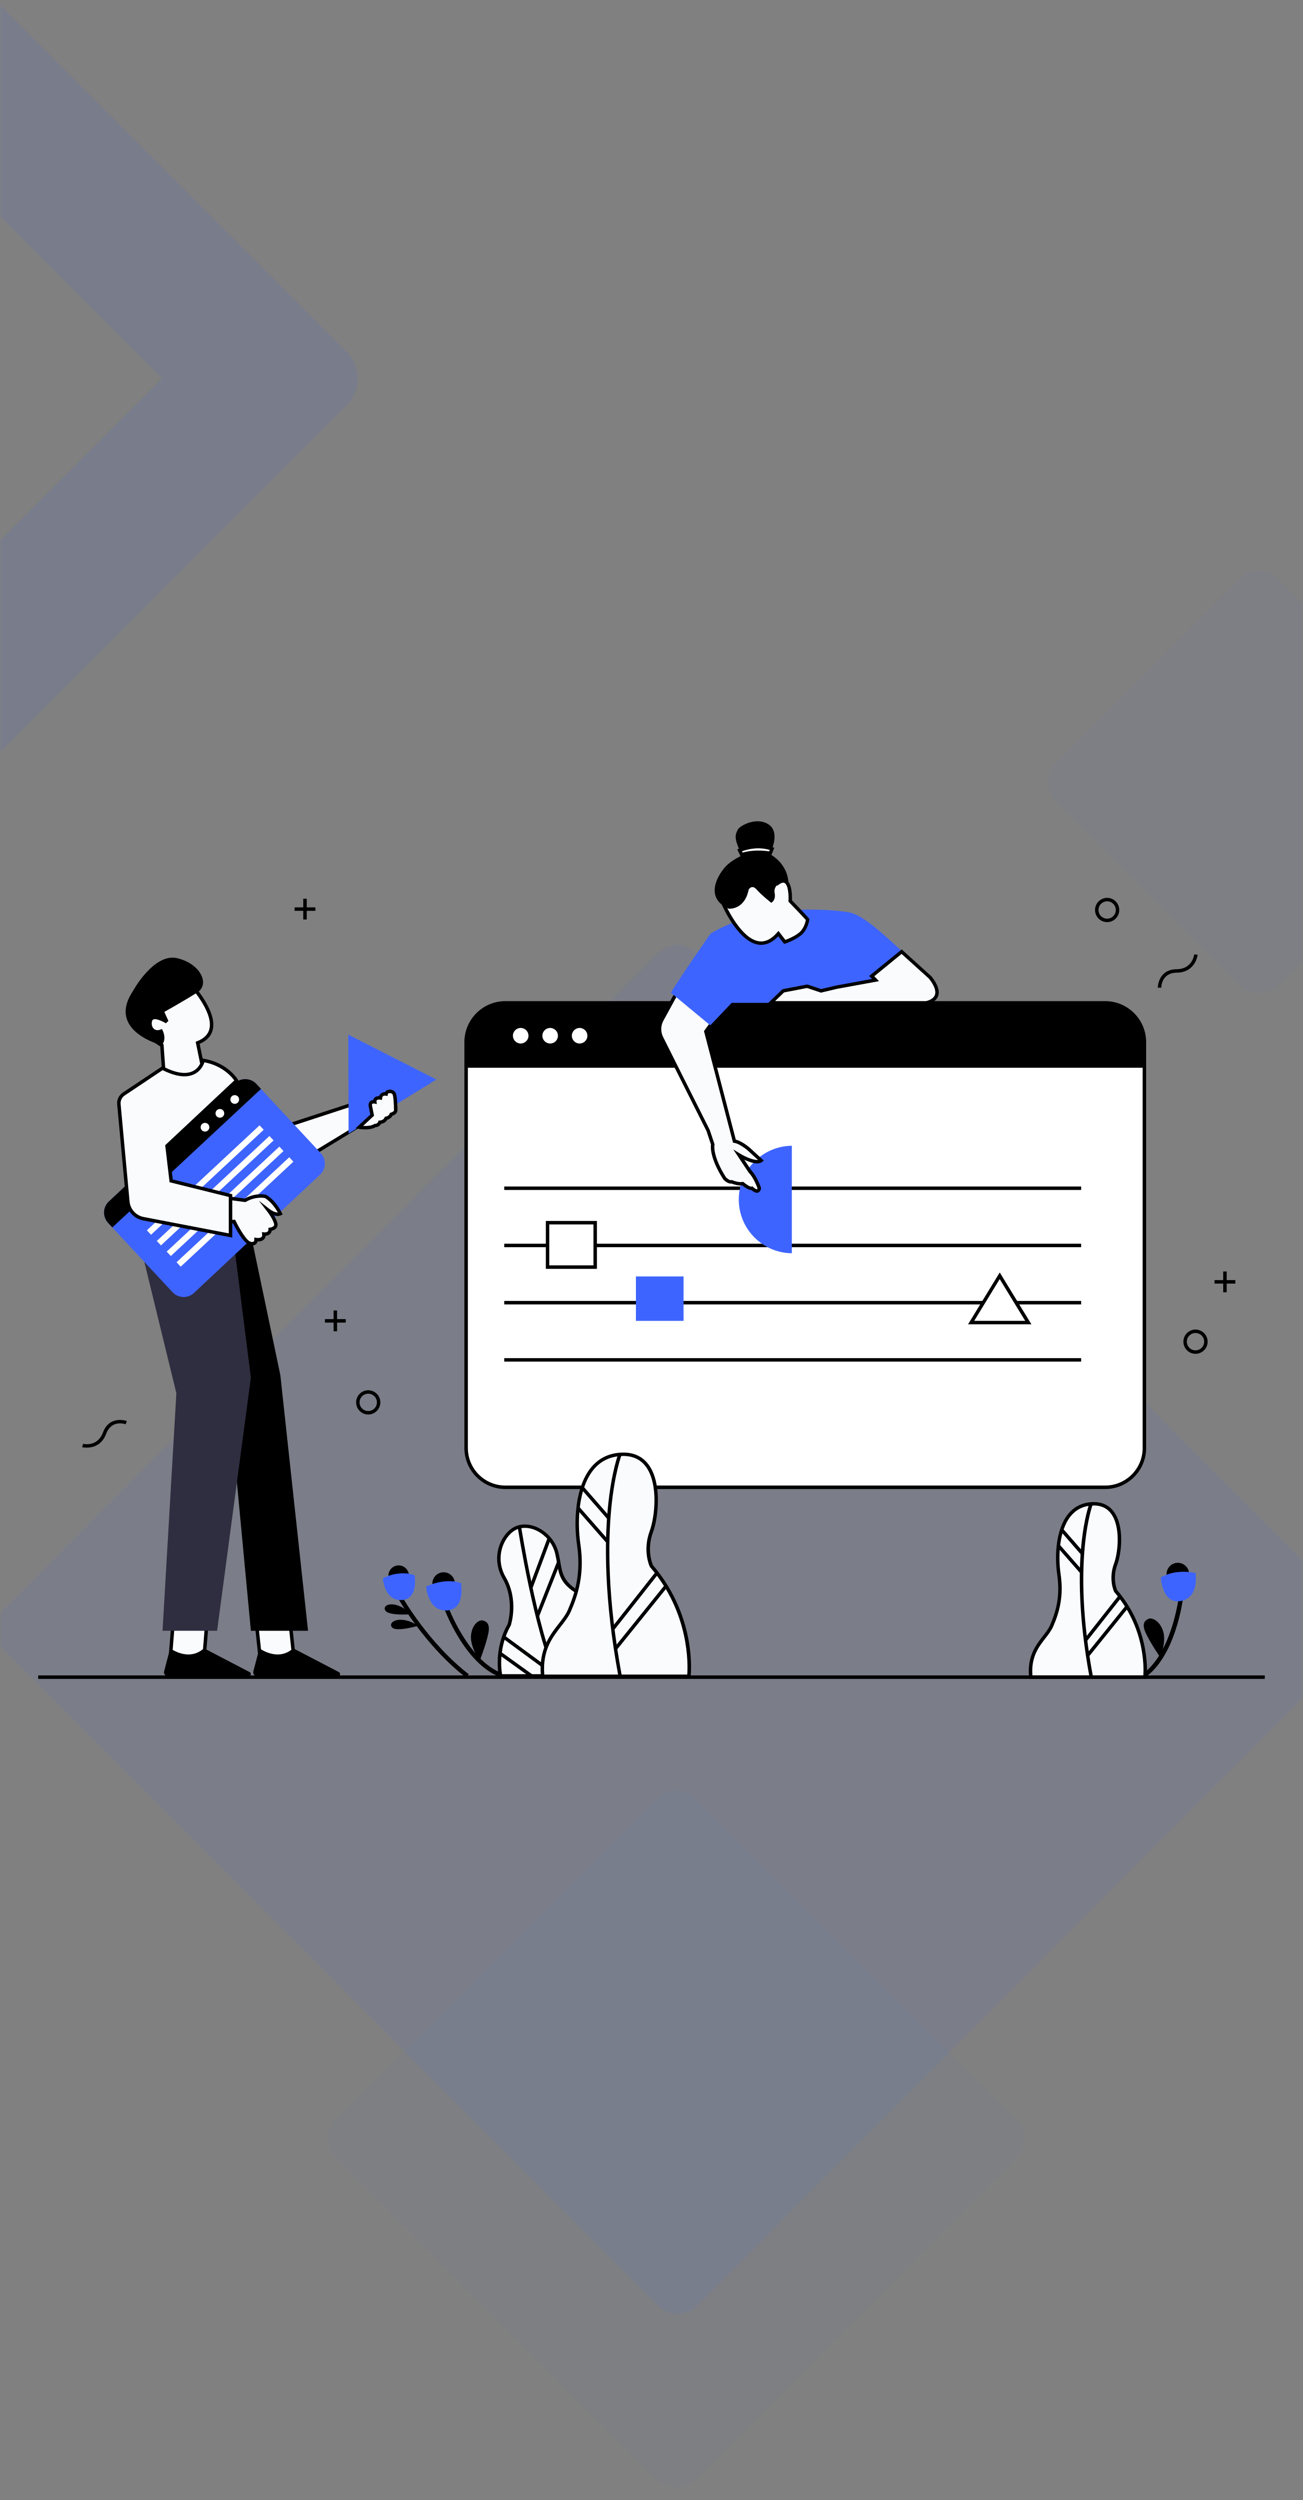 <?xml version="1.0" encoding="UTF-8"?>
<svg id="Layer_1" data-name="Layer 1" xmlns="http://www.w3.org/2000/svg" width="484" height="928" xmlns:xlink="http://www.w3.org/1999/xlink" viewBox="0 0 484 928">
  <rect x="0" y="0" width="484" height="928" fill="#808080" stroke="none"/>
  <defs>
    <style>
      .cls-1 {
        fill: #fafbfd;
      }

      .cls-2 {
        fill: #fff;
      }

      .cls-3, .cls-4, .cls-5, .cls-6, .cls-7 {
        fill: #3e64ff;
      }

      .cls-8 {
        fill: #2f2e40;
      }

      .cls-9 {
        fill: none;
        mask: url(#mask);
      }

      .cls-4 {
        opacity: .04;
      }

      .cls-4, .cls-5, .cls-6 {
        fill-rule: evenodd;
      }

      .cls-4, .cls-5, .cls-6, .cls-7 {
        isolation: isolate;
      }

      .cls-5 {
        opacity: .07;
      }

      .cls-6 {
        opacity: .03;
      }

      .cls-7 {
        opacity: .09;
      }
    </style>
    <mask id="mask" x="-200.9" y="-26.57" width="746.71" height="954.57" maskUnits="userSpaceOnUse">
      <g id="mask-2">
        <rect id="path-1" class="cls-2" width="484" height="928"/>
      </g>
    </mask>
  </defs>
  <g class="cls-9">
    <g id="Shape">
      <g id="Rectangle">
        <path class="cls-6" d="m258.21,667.21l119.28,119.5c3.9,3.9,3.9,10.23,0,14.13l-119.28,119.5c-3.9,3.91-10.23,3.91-14.14.01h-.01s-119.28-119.51-119.28-119.51c-3.9-3.9-3.9-10.23,0-14.13l119.28-119.5c3.9-3.91,10.23-3.91,14.14-.01h.01Z"/>
        <path class="cls-4" d="m474.7,214.81l68.2,68.32c3.9,3.9,3.9,10.23,0,14.13l-68.2,68.32c-3.9,3.91-10.23,3.91-14.14.01,0,0,0,0-.01-.01l-68.2-68.32c-3.9-3.9-3.9-10.23,0-14.13l68.2-68.32c3.9-3.91,10.23-3.91,14.14-.01,0,0,0,0,.01.01Z"/>
        <path class="cls-5" d="m258.74,353.62l243.63,244.08c3.9,3.9,3.9,10.23,0,14.13l-243.63,244.08c-3.9,3.91-10.23,3.91-14.14.01h-.01S.95,611.83.95,611.83c-3.9-3.9-3.9-10.23,0-14.13l243.63-244.08c3.9-3.91,10.23-3.91,14.14-.01,0,0,0,0,.01.01Z"/>
        <path class="cls-7" d="m128.84,130.68c5.42,5.42,5.43,14.21.02,19.62L-24.03,303.19c-5.41,5.41-14.2,5.4-19.62-.02l-153.18-153.18c-5.42-5.42-5.43-14.21-.02-19.62L-43.95-22.51c5.41-5.41,14.2-5.4,19.62.02l153.18,153.18Zm-68.66,9.75L-34.08,46.17l-94.09,94.09,94.26,94.26,94.09-94.09Z"/>
      </g>
    </g>
  </g>
  <g>
    <g id="Enviroment">
      <polygon points="125.2 489.62 125.2 486.41 123.91 486.41 123.91 489.62 120.7 489.62 120.7 490.91 123.91 490.91 123.91 494.13 125.2 494.13 125.2 490.91 128.42 490.91 128.42 489.62 125.2 489.62"/>
      <polygon points="455.65 475.14 455.65 471.93 454.36 471.93 454.36 475.14 451.14 475.14 451.14 476.43 454.36 476.43 454.36 479.65 455.65 479.65 455.65 476.43 458.87 476.43 458.87 475.14 455.65 475.14"/>
      <polygon points="117.16 336.79 113.94 336.79 113.94 333.57 112.65 333.57 112.65 336.79 109.43 336.79 109.43 338.07 112.65 338.07 112.65 341.29 113.94 341.29 113.94 338.07 117.16 338.07 117.16 336.79"/>
      <path d="m136.78,525.02c-2.48,0-4.5-2.02-4.5-4.5s2.02-4.5,4.5-4.5,4.5,2.02,4.5,4.5-2.02,4.5-4.5,4.5Zm0-7.72c-1.77,0-3.22,1.44-3.22,3.22s1.44,3.22,3.22,3.22,3.22-1.44,3.22-3.22-1.44-3.22-3.22-3.22Z"/>
      <path d="m411.25,342.26c-2.48,0-4.5-2.02-4.5-4.5s2.02-4.5,4.5-4.5,4.5,2.02,4.5,4.5-2.02,4.5-4.5,4.5Zm0-7.72c-1.77,0-3.22,1.44-3.22,3.22s1.44,3.22,3.22,3.22,3.22-1.44,3.22-3.22-1.44-3.22-3.22-3.22Z"/>
      <path d="m444.07,502.49c-2.48,0-4.5-2.02-4.5-4.5s2.02-4.5,4.5-4.5,4.5,2.02,4.5,4.5-2.02,4.5-4.5,4.5Zm0-7.72c-1.77,0-3.22,1.44-3.22,3.22s1.44,3.22,3.22,3.22,3.22-1.44,3.22-3.22-1.44-3.22-3.22-3.22Z"/>
      <path d="m430.06,366.62c0-.07.02-6.81,7.06-6.88,5.8-.06,6.44-5.28,6.47-5.5l1.28.13c0,.07-.77,6.58-7.73,6.65-5.76.06-5.79,5.36-5.78,5.58h-1.29Z"/>
      <path d="m32.21,537.32c-.98,0-1.65-.16-1.67-.16l.31-1.25c.22.05,5.34,1.24,7.38-4.19,2.47-6.59,8.82-4.3,8.88-4.28l-.45,1.21.23-.6-.22.6c-.21-.08-5.21-1.85-7.23,3.52-1.67,4.44-5.15,5.15-7.23,5.15Z"/>
    </g>
    <g id="Screen">
      <g>
        <rect class="cls-2" x="173.14" y="372.23" width="251.94" height="179.82" rx="14.57" ry="14.57"/>
        <path d="m410.52,552.69h-222.81c-8.39,0-15.21-6.82-15.21-15.21v-150.68c0-8.39,6.82-15.21,15.21-15.21h222.81c8.39,0,15.21,6.82,15.21,15.21v150.68c0,8.39-6.82,15.21-15.21,15.21Zm-222.81-179.82c-7.68,0-13.92,6.25-13.92,13.92v150.68c0,7.68,6.25,13.92,13.92,13.92h222.81c7.68,0,13.92-6.25,13.92-13.92v-150.68c0-7.68-6.25-13.92-13.92-13.92h-222.81Z"/>
      </g>
      <path d="m425.08,386.79v9.52h-251.94v-9.52c0-8.05,6.52-14.57,14.57-14.57h222.81c8.04,0,14.57,6.52,14.57,14.57Z"/>
      <rect x="187.3" y="440.39" width="214.29" height="1.29"/>
      <rect x="187.3" y="461.63" width="214.29" height="1.29"/>
      <rect x="187.3" y="482.87" width="214.29" height="1.29"/>
      <rect x="187.3" y="504.1" width="214.29" height="1.29"/>
      <g>
        <polygon class="cls-2" points="360.73 490.91 381.97 490.91 371.35 473.54 360.73 490.91"/>
        <path d="m383.11,491.55h-23.53l11.77-19.25,11.77,19.25Zm-21.24-1.29h18.94l-9.47-15.5-9.47,15.5Z"/>
      </g>
      <rect class="cls-3" x="236.21" y="473.78" width="17.7" height="16.49"/>
      <g>
        <rect class="cls-2" x="203.39" y="453.83" width="17.7" height="16.49"/>
        <path d="m221.73,470.96h-18.98v-17.78h18.98v17.78Zm-17.7-1.29h16.41v-15.2h-16.41v15.2Z"/>
      </g>
      <circle class="cls-2" cx="193.41" cy="384.41" r="2.89" transform="translate(-217.02 513.75) rotate(-80.78)"/>
      <circle class="cls-2" cx="204.35" cy="384.41" r="2.89" transform="translate(-207.83 524.55) rotate(-80.78)"/>
      <circle class="cls-2" cx="215.3" cy="384.41" r="2.89" transform="translate(-198.64 535.36) rotate(-80.78)"/>
    </g>
    <g id="Plant">
      <path d="m433.43,585.2c.53,2.25,2.78,3.64,5.03,3.12,2.25-.53,3.64-2.78,3.12-5.03-.53-2.25-2.78-3.64-5.03-3.12-2.25.53-3.64,2.78-3.12,5.03Z"/>
      <path d="m424.87,622.94l-.89-1.34c11.21-7.39,13.85-28.65,13.88-28.86l1.6.19c-.11.9-2.76,22.22-14.59,30.02Z"/>
      <path class="cls-3" d="m444.08,583.86s-7.09-1.81-12.9,1.66c0,0,.45,9.61,7.01,8.79,7.47-.93,5.89-10.45,5.89-10.45Z"/>
      <path d="m431.01,615.22s2.42-6.06.92-10.11c-1.5-4.04-4.41-4.73-5.39-4.23s-2.68,1.45-.98,5.18c1.7,3.72,5.45,9.16,5.45,9.16Z"/>
      <g>
        <path class="cls-1" d="m414.42,590.56s-2.09-4.39,0-10.02c2.09-5.64,3.55-23.18-8.98-22.35-12.53.84-13.37,17.54-12.11,26.1s-.63,14.41-2.71,19.21c-2.09,4.8-8.77,8.35-7.73,19h42.39s2.09-16.92-10.86-31.95Z"/>
        <path d="m425.85,623.15h-43.55l-.06-.58c-.76-7.75,2.5-11.94,5.12-15.31,1.07-1.37,2.07-2.67,2.66-4.01,2.11-4.85,3.89-10.49,2.67-18.86-1-6.81-.54-16.76,4.02-22.4,2.19-2.71,5.11-4.2,8.69-4.44,3.6-.24,6.4.94,8.31,3.5,4.07,5.45,2.87,15.53,1.32,19.72-1.83,4.94-.3,8.88-.05,9.45,12.92,15.06,10.97,32.21,10.95,32.38l-.07.56Zm-42.37-1.29h41.21c.2-3.04.53-17.78-10.76-30.89l-.06-.07-.04-.08c-.09-.19-2.18-4.7-.02-10.52,1.42-3.83,2.59-13.5-1.14-18.5-1.63-2.19-4.05-3.19-7.19-2.98-3.21.21-5.82,1.55-7.77,3.96-4.3,5.32-4.7,14.86-3.75,21.4,1.28,8.71-.68,14.78-2.76,19.56-.65,1.5-1.71,2.85-2.82,4.29-2.54,3.26-5.4,6.95-4.9,13.81Z"/>
      </g>
      <g>
        <path class="cls-1" d="m405.33,558.09s-8.14,20.47,0,64.32v-64.32Z"/>
        <path d="m404.7,622.52c-4.22-22.73-3.99-39.07-3.06-48.79,1.02-10.57,3.01-15.68,3.1-15.89l1.2.48c-.08.2-7.97,20.85.03,63.97l-1.27.24Z"/>
      </g>
      <g>
        <path class="cls-1" d="m394.36,567.88l7.68,8.81-7.68-8.81Z"/>
        <rect x="397.56" y="566.44" width="1.29" height="11.69" transform="translate(-278 402.52) rotate(-41.08)"/>
      </g>
      <g>
        <path class="cls-1" d="m393.15,573.73l8.57,9.75-8.57-9.75Z"/>
        <rect x="396.79" y="572.11" width="1.29" height="12.98" transform="translate(-283.03 406.24) rotate(-41.3)"/>
      </g>
      <g>
        <path class="cls-1" d="m416.03,592.54l-12.83,16.26,12.83-16.26Z"/>
        <rect x="399.27" y="600.03" width="20.71" height="1.29" transform="translate(-315.67 550.23) rotate(-51.73)"/>
      </g>
      <g>
        <path class="cls-1" d="m418.66,596.35l-14.66,18.16,14.66-18.16Z"/>
        <rect x="399.66" y="604.79" width="23.34" height="1.29" transform="translate(-318.12 545.05) rotate(-51.08)"/>
      </g>
    </g>
    <g id="Plant-2" data-name="Plant">
      <g>
        <path class="cls-1" d="m185.94,622.06s-2.14-9.63,3.21-18.99c0,0,2.94-9.09-1.87-17.38-4.81-8.29,0-17.65,5.62-18.99,5.62-1.34,12.3,3.21,13.91,9.63,1.6,6.42.27,10.96,9.89,15.78,9.63,4.81,9.23,29.95,9.23,29.95h-39.98Z"/>
        <path d="m226.55,622.7h-41.13l-.11-.5c-.09-.4-2.12-9.94,3.24-19.38.23-.79,2.57-9.21-1.83-16.8-2.41-4.15-2.73-9.03-.86-13.36,1.45-3.39,4.09-5.91,6.89-6.57,6-1.43,13,3.38,14.68,10.1.32,1.27.52,2.44.71,3.58.8,4.67,1.37,8.04,8.85,11.78,9.88,4.94,9.6,29.49,9.58,30.54v.63Zm-40.08-1.29h38.8c-.02-3.9-.55-24.57-8.87-28.73s-8.74-8.05-9.54-12.71c-.19-1.11-.39-2.27-.69-3.49-1.52-6.07-7.78-10.43-13.13-9.16-2.41.57-4.71,2.81-6,5.83-1.7,3.96-1.41,8.41.79,12.21,4.9,8.44,2.05,17.52,1.93,17.9l-.05.12c-4.48,7.84-3.57,15.95-3.23,18.02Z"/>
      </g>
      <path d="m206.21,622.46c-7.97-17.4-13.9-55.54-13.96-55.93l1.27-.2c.06.38,5.96,38.35,13.86,55.59l-1.17.54Z"/>
      <circle cx="164.78" cy="587.76" r="4.18"/>
      <path d="m185.93,622.54c-13.3-4.89-20.76-25.03-21.07-25.89l1.51-.55c.07.2,7.52,20.3,20.11,24.93l-.55,1.51Z"/>
      <rect x="190.81" y="579.55" width="19.58" height="1.29" transform="translate(-413.11 565.39) rotate(-69.55)"/>
      <rect x="192.81" y="589.2" width="21.48" height="1.29" transform="translate(-419.81 562.11) rotate(-68.41)"/>
      <path class="cls-3" d="m158.29,588.89s6.49-3.39,12.94-1.34c0,0,1.76,9.46-4.81,10.16-7.49.8-8.13-8.82-8.13-8.82Z"/>
      <circle cx="148.1" cy="584.81" r="3.8" transform="translate(-213.97 102.28) rotate(-22.67)"/>
      <path d="m178.18,616.44s-3.74-5.35-3.21-9.63c.53-4.28,3.21-5.62,4.28-5.35s2.94.8,2.14,4.81-3.21,10.16-3.21,10.16Z"/>
      <rect x="196.37" y="602.59" width="1.29" height="24.62" transform="translate(-415.18 409.63) rotate(-53.7)"/>
      <rect x="190.94" y="610.64" width="1.29" height="14.42" transform="translate(-422.04 413.11) rotate(-54.32)"/>
      <g>
        <path class="cls-1" d="m241.96,581.27s-2.67-5.62,0-12.84,4.55-29.68-11.5-28.61c-16.05,1.07-17.12,22.46-15.51,33.43,1.6,10.96-.8,18.45-3.48,24.6-2.67,6.15-11.23,10.7-9.89,24.34h54.29s2.67-21.66-13.91-40.92Z"/>
        <path d="m256.44,622.83h-55.44l-.06-.58c-.97-9.86,3.18-15.19,6.52-19.48,1.37-1.76,2.67-3.43,3.43-5.18,2.71-6.24,5-13.49,3.43-24.25-1.27-8.68-.69-21.36,5.11-28.54,2.77-3.43,6.47-5.32,11-5.62,4.54-.3,8.07,1.18,10.48,4.4,5.11,6.84,3.58,19.92,1.67,25.08-2.39,6.45-.34,11.6-.05,12.26,8.61,10.04,11.96,20.71,13.25,27.91,1.41,7.83.77,13.2.74,13.43l-.07.56Zm-54.27-1.29h53.11c.26-3.52.91-22.76-13.81-39.85l-.06-.07-.04-.08c-.11-.24-2.76-5.95-.02-13.34,1.83-4.94,3.33-17.41-1.49-23.86-2.13-2.85-5.28-4.16-9.36-3.89-4.16.28-7.55,2.01-10.08,5.14-5.54,6.86-6.07,19.13-4.83,27.55,1.63,11.11-.87,18.85-3.52,24.95-.82,1.89-2.17,3.62-3.59,5.45-3.29,4.23-7.01,9.01-6.3,17.98Z"/>
      </g>
      <path d="m152.85,599.17s-8.35.67-9.68-1.33c-1.33-1.99,2.29-3.76,7.04-.75.68.43,2.64,2.08,2.64,2.08Z"/>
      <path d="m155.44,603.41s-8.03,2.39-9.74.71c-1.71-1.67,1.46-4.15,6.73-2.2.76.28,3.01,1.48,3.01,1.48Z"/>
      <path d="m173.14,622.69c-15.2-11.73-24.98-28.95-25.08-29.12l1.4-.79c.1.17,9.73,17.11,24.66,28.64l-.98,1.27Z"/>
      <path d="m229.7,622.17c-5.4-29.08-5.11-50-3.92-62.42,1.3-13.51,3.85-20.03,3.95-20.3l1.2.48c-.03.07-2.6,6.68-3.88,20.03-1.18,12.33-1.45,33.09,3.91,61.98l-1.27.24Z"/>
      <rect x="220.55" y="550.39" width="1.29" height="14.97" transform="translate(-312.11 282.67) rotate(-41.08)"/>
      <path class="cls-3" d="m142.2,585.84s5.52-3.23,11.77-1.22c0,0,1.6,8.6-4.38,9.24-6.81.73-7.39-8.02-7.39-8.02Z"/>
      <rect x="219.56" y="557.65" width="1.29" height="16.63" transform="translate(-318.77 286.12) rotate(-41.3)"/>
      <rect x="222.56" y="593.58" width="26.52" height="1.29" transform="translate(-376.77 411.34) rotate(-51.73)"/>
      <rect x="223.06" y="599.67" width="29.89" height="1.29" transform="translate(-378.59 408.4) rotate(-51.08)"/>
    </g>
    <g id="Woman">
      <path class="cls-3" d="m294.13,425.27v39.9c-10.91-.13-19.71-9.01-19.71-19.95s8.81-19.82,19.71-19.95Z"/>
      <g>
        <path class="cls-1" d="m263.05,419.63l1.71,5.13s-1.03,4.11,4.45,12.66c0,0,1.54,1.54,2.57,1.2,0,0,2.4,1.03,4.11.68,0,0,2.4,2.05,3.42,1.71,0,0,2.4,2.4,2.74,0,0,0-1.37-4.11-3.42-6.16l-4.11-6.16s6.16,3.76,8.21,2.05l-4.45-4.11s-3.08-2.74-5.48-3.08l-10.61-40.73,5.48-7.53-14.03-10.95-7.75,14.12c-1.15,2.09-1.19,4.61-.12,6.74l17.29,34.42Z"/>
        <path d="m281.19,442.73c-.82,0-1.68-.65-2.1-1.03h-.02c-1.14,0-2.66-1.12-3.38-1.71-1.55.18-3.37-.46-3.97-.69-1.28.2-2.68-1.13-2.97-1.42l-.09-.11c-4.96-7.75-4.71-12-4.57-12.96l-1.64-4.93-17.27-34.38c-1.16-2.32-1.11-5.06.13-7.34l8.12-14.78,15.12,11.8-5.66,7.79,10.43,40.04c2.47.58,5.26,3.04,5.38,3.15l5,4.61-.56.47c-1.52,1.26-4.54.22-6.67-.78l2.65,3.98c2.11,2.15,3.47,6.19,3.53,6.37l.05.14-.02.15c-.15,1.04-.65,1.41-1.05,1.55-.14.05-.29.07-.44.07Zm-1.71-2.44l.28.28c.52.51,1.24.94,1.46.87.02,0,.1-.09.16-.36-.26-.74-1.51-4.05-3.22-5.76l-.08-.1-5.72-8.59,2.49,1.52c2.01,1.23,5.07,2.56,6.7,2.39l-3.71-3.42s-2.96-2.61-5.13-2.92l-.42-.06-.11-.41-10.69-41.02,5.29-7.27-12.95-10.1-7.39,13.46c-1.05,1.9-1.09,4.2-.11,6.14l17.31,34.46,1.79,5.36-.05.18s-.84,4,4.33,12.1c.53.51,1.46,1.13,1.86,1l.23-.08.22.1s2.24.94,3.73.65l.31-.06.24.2c1.09.93,2.45,1.71,2.8,1.59l.38-.13Z"/>
      </g>
      <path class="cls-3" d="m249.19,368.46l14.65,12.12,7.94-8.35h71.53s6.8-2.62,3.27-7.38c-1.72-2.32-7.11-7.66-12.23-12.41-6.95-6.44-14.23-12.97-18.76-13.76-7.87-1.37-17.46-1.03-17.46-1.03,0,0-18.14-.68-34.23,8.9,0,0-10.95,15.74-14.72,21.91Z"/>
      <g>
        <g>
          <path class="cls-1" d="m299.99,341.31c-.08-.27-6.48-6.9-6.48-6.9,0,0,.68-10.61-4.79-6.5l-5.92-6.63-14.22,13.97s9.98,23.53,20.54,11.29l2.38,3.08s3.38-1.1,5.67-2.95c2.39-1.94,2.83-5.36,2.83-5.36Z"/>
          <path d="m282.74,350.71c-.37,0-.73-.03-1.1-.09-7.66-1.2-13.41-14.55-13.65-15.12l-.17-.4,15.01-14.75,5.99,6.7c1.23-.79,2.31-.95,3.21-.46,2.25,1.22,2.2,6.2,2.14,7.57,6.31,6.54,6.39,6.78,6.44,6.95l.04.13-.02.14c-.02.15-.5,3.7-3.06,5.78-2.35,1.9-5.73,3.02-5.87,3.06l-.43.14-2.19-2.83c-2,2.11-4.13,3.17-6.34,3.17Zm-13.39-15.31c1.01,2.22,6.22,12.97,12.49,13.96,2.34.37,4.63-.72,6.8-3.24l.52-.6,2.58,3.34c.96-.35,3.34-1.31,5.04-2.69,1.81-1.46,2.4-3.91,2.55-4.69-.75-.87-4.13-4.41-6.27-6.62l-.2-.2.02-.28c.14-2.19-.13-5.93-1.45-6.64-.53-.29-1.31-.05-2.31.7l-.47.35-5.87-6.56-13.42,13.19Z"/>
        </g>
        <path d="m292.83,328.59c-2.05-2.74-5.67.01-5.1,2.82.57,2.82-1.25,3.68-1.25,3.68,0,0-3.56-2.79-5.41-4.9-1.85-2.12-2.98.02-2.98.02-1.52,7.65-7.38,7.07-7.38,7.07-9.67-4.18-3.58-13.45-.55-16.28,2.14-2,5.5-3.5,5.5-3.5-.05-.09-.09-.18-.14-.28-.29-.59-.55-1.13-.78-1.63-2.1-4.62-1.64-5.89-.59-7.8.68-1.25,6.88-4.82,11.42-1.74,3.12,2.11,2.14,6.48,1.22,9.01-.26.73-.52,1.3-.67,1.63-.09.2-.15.3-.15.3,7.67,4.5,6.87,11.58,6.87,11.58Z"/>
      </g>
      <g>
        <path class="cls-1" d="m325.21,363.77l-14.42,2.64-5.82,1.37-5.13-1.71-8.9,1.71-4.62,4.45h57.67s8.04-1.2,1.54-9.41l-10.61-9.58-11.12,9.07,1.41,1.47Z"/>
        <path d="m344.04,372.87h-59.32l5.91-5.69,9.25-1.78,5.12,1.71,5.67-1.33,13.24-2.42-1.07-1.11,12.09-9.86,11.09,10.03c2.36,2.98,3.16,5.47,2.4,7.41-.99,2.51-4.21,3.02-4.35,3.04h-.05Zm-56.12-1.29h56.02c.33-.06,2.64-.54,3.3-2.24.57-1.45-.18-3.56-2.18-6.09l-10.16-9.18-10.15,8.28,1.76,1.83-15.58,2.85-5.98,1.41-5.15-1.72-8.55,1.64-3.33,3.21Z"/>
      </g>
      <g>
        <path class="cls-1" d="m286.78,315.08c-.26.73-.52,1.3-.67,1.63-2.09-.35-6.48-.8-10.6.53-.29-.59-.55-1.13-.78-1.63,2.27-.92,7-2.3,12.05-.53Z"/>
        <path d="m275.18,318.01l-.25-.5c-.32-.64-.57-1.17-.79-1.65l-.28-.61.62-.25c2.43-.99,7.28-2.37,12.51-.54l.61.21-.22.61c-.27.74-.53,1.33-.7,1.69l-.21.44-.48-.08c-2.16-.36-6.36-.77-10.3.5l-.53.17Zm.43-2.05c.08.16.15.32.24.5,3.75-1.07,7.61-.8,9.88-.46.07-.15.14-.32.21-.51-4.17-1.25-8.04-.36-10.34.48Z"/>
      </g>
    </g>
    <g id="Man">
      <g>
        <polygon class="cls-1" points="76.73 603.7 75.77 615.72 63.22 615.72 64.19 603.7 76.73 603.7"/>
        <path d="m76.36,616.37h-13.83l1.07-13.32h13.83l-1.07,13.32Zm-12.44-1.29h11.25l.86-10.74h-11.25l-.86,10.74Z"/>
      </g>
      <path d="m63.22,611.79s6.82,5.17,12.54,0l16.98,8.85c.75.39.47,1.52-.37,1.52h-30.01c-.95,0-1.64-.9-1.4-1.81l2.25-8.56Z"/>
      <g>
        <polygon class="cls-1" points="107.94 603.7 109.23 615.72 96.69 615.72 95.4 603.7 107.94 603.7"/>
        <path d="m109.94,616.37h-13.84l-1.42-13.32h13.84l1.42,13.32Zm-12.68-1.29h11.25l-1.15-10.74h-11.25l1.15,10.74Z"/>
      </g>
      <path d="m96.37,611.79s6.82,5.17,12.54,0l16.98,8.85c.75.39.47,1.52-.37,1.52h-30.01c-.95,0-1.64-.9-1.4-1.81l2.25-8.56Z"/>
      <polygon points="90.61 445.94 104.13 510.38 114.42 605.3 93.19 605.3 85.46 523.25 65.56 459.62 90.61 445.94"/>
      <g>
        <path class="cls-1" d="m61.04,400.66l-.91-12.68s-7.55-3.93-6.64-9.36,3.32-9.97,15.4-15.4c0,0,18.42,18.42,4.53,23.86l2.42,11.78-14.8,1.81Z"/>
        <path d="m60.44,401.38l-.93-13.01c-1.5-.85-7.53-4.64-6.66-9.86,1-6.02,3.9-10.54,15.77-15.88l.41-.18.31.31c.46.46,11.36,11.47,9.74,19.23-.51,2.43-2.16,4.27-4.93,5.47l2.45,11.94-16.16,1.98Zm8.3-37.39c-12.15,5.55-13.85,10.14-14.62,14.73-.82,4.91,6.24,8.65,6.31,8.69l.32.17.88,12.37,13.43-1.64-2.38-11.63.5-.2c2.67-1.05,4.19-2.6,4.64-4.75,1.34-6.4-7.32-15.89-9.08-17.74Z"/>
      </g>
      <g>
        <polygon class="cls-1" points="79.19 405.97 105.57 418.19 142.9 405.97 142.9 412.08 105.89 434.6 66.96 418.19 79.19 405.97"/>
        <path d="m105.95,435.32l-40.12-16.91,13.22-13.22,26.56,12.31,37.93-12.42v7.36l-37.59,22.88Zm-37.86-17.35l37.75,15.91,36.41-22.16v-4.86l-36.72,12.03-26.21-12.14-11.23,11.23Z"/>
      </g>
      <path d="m60.13,381.93s2.11,3.32,0,6.04c0,0-20.54-5.13-10.87-19.93,0,0,7.85-14.5,16.61-12.38,8.76,2.11,12.12,9.71,7.42,12.71-4.7,3-12.25,7.22-12.25,7.22l1.51,3.32-.91.91s-4.53-2.72-5.13-.91c-.6,1.81.6,4.53,3.62,3.02Z"/>
      <polygon class="cls-8" points="60.37 605.3 65.51 517.13 52.32 463.08 85.46 450.21 93.19 511.34 80.64 605.3 60.37 605.3"/>
      <g>
        <path class="cls-3" d="m118.88,436l-46.81,43.89c-2.28,2.13-5.86,2.01-7.99-.27l-22.36-24.02-1.56-1.68c-2.12-2.28-2-5.83.27-7.96,10.19-9.56,36.58-34.3,46.81-43.89,2.28-2.13,5.86-2.01,7.99.28l1.71,1.84,22.21,23.85c2.12,2.28,2,5.84-.27,7.96Z"/>
        <rect class="cls-2" x="47.65" y="436.89" width="57.19" height="2.25" transform="translate(-278.04 169.4) rotate(-42.96)"/>
        <rect class="cls-2" x="55.57" y="451.63" width="25.54" height="2.25" transform="translate(-290.2 167.96) rotate(-42.96)"/>
        <rect class="cls-2" x="75.61" y="431.28" width="29.13" height="2.25" transform="translate(-270.48 177.4) rotate(-42.96)"/>
        <rect class="cls-2" x="55" y="444.79" width="57.19" height="2.25" transform="translate(-281.45 176.53) rotate(-42.96)"/>
        <rect class="cls-2" x="58.67" y="448.74" width="57.19" height="2.25" transform="translate(-283.16 180.09) rotate(-42.96)"/>
        <path d="m96.94,404.18l-55.21,51.41-1.56-1.68c-2.12-2.28-2-5.83.27-7.96,10.19-9.56,36.58-34.3,46.81-43.89,2.28-2.13,5.86-2.01,7.99.28l1.71,1.84Z"/>
        <path class="cls-2" d="m77.33,417.29c.61.65.57,1.68-.08,2.29-.65.61-1.68.57-2.29-.08-.61-.65-.57-1.68.08-2.29.65-.61,1.68-.57,2.29.08Z"/>
        <path class="cls-2" d="m82.86,412.14c.61.65.57,1.68-.08,2.29-.65.61-1.68.57-2.29-.08-.61-.65-.57-1.68.08-2.29.65-.61,1.68-.57,2.29.08Z"/>
        <path class="cls-2" d="m88.38,406.99c.61.65.57,1.68-.08,2.29-.65.61-1.68.57-2.29-.08-.61-.65-.57-1.68.08-2.29.65-.61,1.68-.57,2.29.08Z"/>
      </g>
      <polygon class="cls-3" points="129.48 420.74 162.09 400.69 129.38 384.04 129.48 420.74"/>
      <g>
        <path class="cls-1" d="m86.94,453.39s3.79,7.87,6.12,8.16c0,0,2.04.58,2.04-1.46,0,0,3.21.58,2.91-2.04,0,0,2.33.29,2.33-1.75,0,0,2.62-.29,2.04-2.33-.58-2.04-2.62-4.66-2.62-4.66,0,0,2.62,2.04,4.37,1.17,0,0-2.04-4.37-5.54-6.41,0,0-3.5-.87-7.58,1.46l-13.12-1.75v10.2l9.04-.58Z"/>
        <path d="m93.67,462.27c-.34,0-.62-.06-.74-.09-2.35-.37-5.42-6.18-6.38-8.12l-9.29.6v-11.62l13.63,1.82c4.17-2.3,7.71-1.45,7.86-1.42l.09.02.08.05c3.63,2.12,5.71,6.51,5.8,6.7l.26.57-.56.28c-.85.43-1.81.33-2.67.05.5.84,1,1.81,1.25,2.7.26.89.01,1.52-.24,1.89-.47.7-1.29,1.02-1.83,1.15-.12.61-.42,1-.68,1.23-.49.44-1.12.58-1.6.63-.08.69-.38,1.12-.66,1.39-.68.63-1.67.73-2.33.71-.14.56-.43.89-.68,1.08-.42.31-.91.4-1.31.4Zm-6.34-9.55l.19.39c1.51,3.14,4.25,7.63,5.62,7.8l.1.02c.16.04.7.12.97-.09.16-.13.25-.38.25-.75v-.77l.76.14c.34.06,1.42.13,1.9-.32.08-.08.34-.31.26-1.02l-.09-.81.81.1c.24.03.94.03,1.32-.31.2-.17.29-.44.29-.8v-.58l.57-.06c.29-.03,1.11-.23,1.43-.69.14-.21.16-.48.07-.82-.54-1.89-2.49-4.42-2.51-4.45l-3.15-4.06,4.06,3.16c.53.41,1.93,1.27,3.03,1.25-.71-1.26-2.41-3.93-4.83-5.38-.53-.1-3.57-.57-7.02,1.41l-.19.11-12.6-1.68v8.78l8.78-.57Z"/>
      </g>
      <g>
        <path class="cls-1" d="m85.62,458.57v-14.8l-22.04-5.47-1.54-12.97,25.83-24.19s-3.54-6.11-12.39-7.56c0,0-1.93,9.65-15.12,2.9l-14.39,9.59c-1.25.83-1.94,2.27-1.81,3.76l3.33,36.19c.29,3.14,2.62,5.72,5.72,6.32l32.41,6.23Z"/>
        <path d="m86.27,459.35l-33.18-6.38c-3.36-.65-5.93-3.48-6.24-6.89l-3.33-36.19c-.15-1.73.65-3.4,2.09-4.36l14.71-9.8.34.17c4.63,2.37,8.31,2.94,10.92,1.69,2.66-1.28,3.28-4.11,3.28-4.14l.12-.6.61.1c9.04,1.48,12.69,7.61,12.84,7.87l.26.44-25.97,24.32,1.45,12.21,22.1,5.48v16.08Zm-25.86-62.14l-14.08,9.39c-1.05.7-1.63,1.92-1.53,3.17l3.33,36.19c.26,2.84,2.4,5.2,5.2,5.74l31.64,6.09v-13.52l-21.98-5.46-1.63-13.74,25.67-24.04c-.95-1.33-4.38-5.44-11.09-6.73-.36,1.06-1.35,3.25-3.8,4.43-2.93,1.41-6.87.9-11.74-1.53Z"/>
      </g>
      <g>
        <path class="cls-1" d="m133.44,418.39s3.9.67,5.79-.59c0,0,1.47,0,1.89-1.26,0,0,1.68,0,2.31-1.47,0,0,1.47-.21,1.89-1.47,0,0,1.68-.42,1.68-1.47,0,0,0-5.24-.63-6.29s-2.73-1.05-2.94.21c0,0-1.89-.42-2.1,1.47,0,0-2.31-.42-2.1,1.47,0,0-1.89-.42-1.68,1.47l.69,3.46-4.8,4.47Z"/>
        <path d="m135.72,419.21c-1.27,0-2.3-.17-2.38-.19l-1.28-.22,5.49-5.11-.63-3.16c-.11-.96.24-1.49.54-1.76.35-.32.79-.43,1.16-.45.09-.44.31-.73.5-.92.49-.46,1.19-.56,1.7-.56h0c.18-.54.5-.86.76-1.05.47-.34,1.01-.42,1.41-.42h0c.26-.45.73-.77,1.34-.89.87-.17,2.04.13,2.58,1.03.69,1.14.72,5.72.72,6.62,0,1.2-1.23,1.78-1.84,1.99-.47.96-1.41,1.35-1.92,1.5-.62,1.09-1.7,1.42-2.31,1.51-.56,1.03-1.66,1.24-2.12,1.29-1.04.62-2.49.78-3.71.78Zm-.81-1.31c1.29.07,3.01,0,3.96-.63l.16-.11h.19s1.01-.02,1.28-.82l.15-.44h.46s1.27-.03,1.72-1.08l.14-.33.36-.05s1.08-.18,1.37-1.03l.11-.34.34-.09c.41-.11,1.19-.46,1.19-.84,0-2.44-.21-5.41-.54-5.96-.2-.33-.75-.52-1.24-.43-.21.04-.47.14-.51.41l-.11.67-.66-.15c-.16-.03-.65-.07-.96.15-.2.14-.32.39-.36.76l-.08.69-.68-.12c-.28-.05-.95-.07-1.21.18-.04.04-.17.16-.13.58l.1.89-.88-.2c-.17-.04-.59-.06-.78.11-.15.13-.14.44-.12.63l.76,3.78-4.03,3.75Z"/>
      </g>
    </g>
    <g id="Floor">
      <rect x="14.19" y="621.87" width="455.61" height="1.29"/>
    </g>
  </g>
</svg>